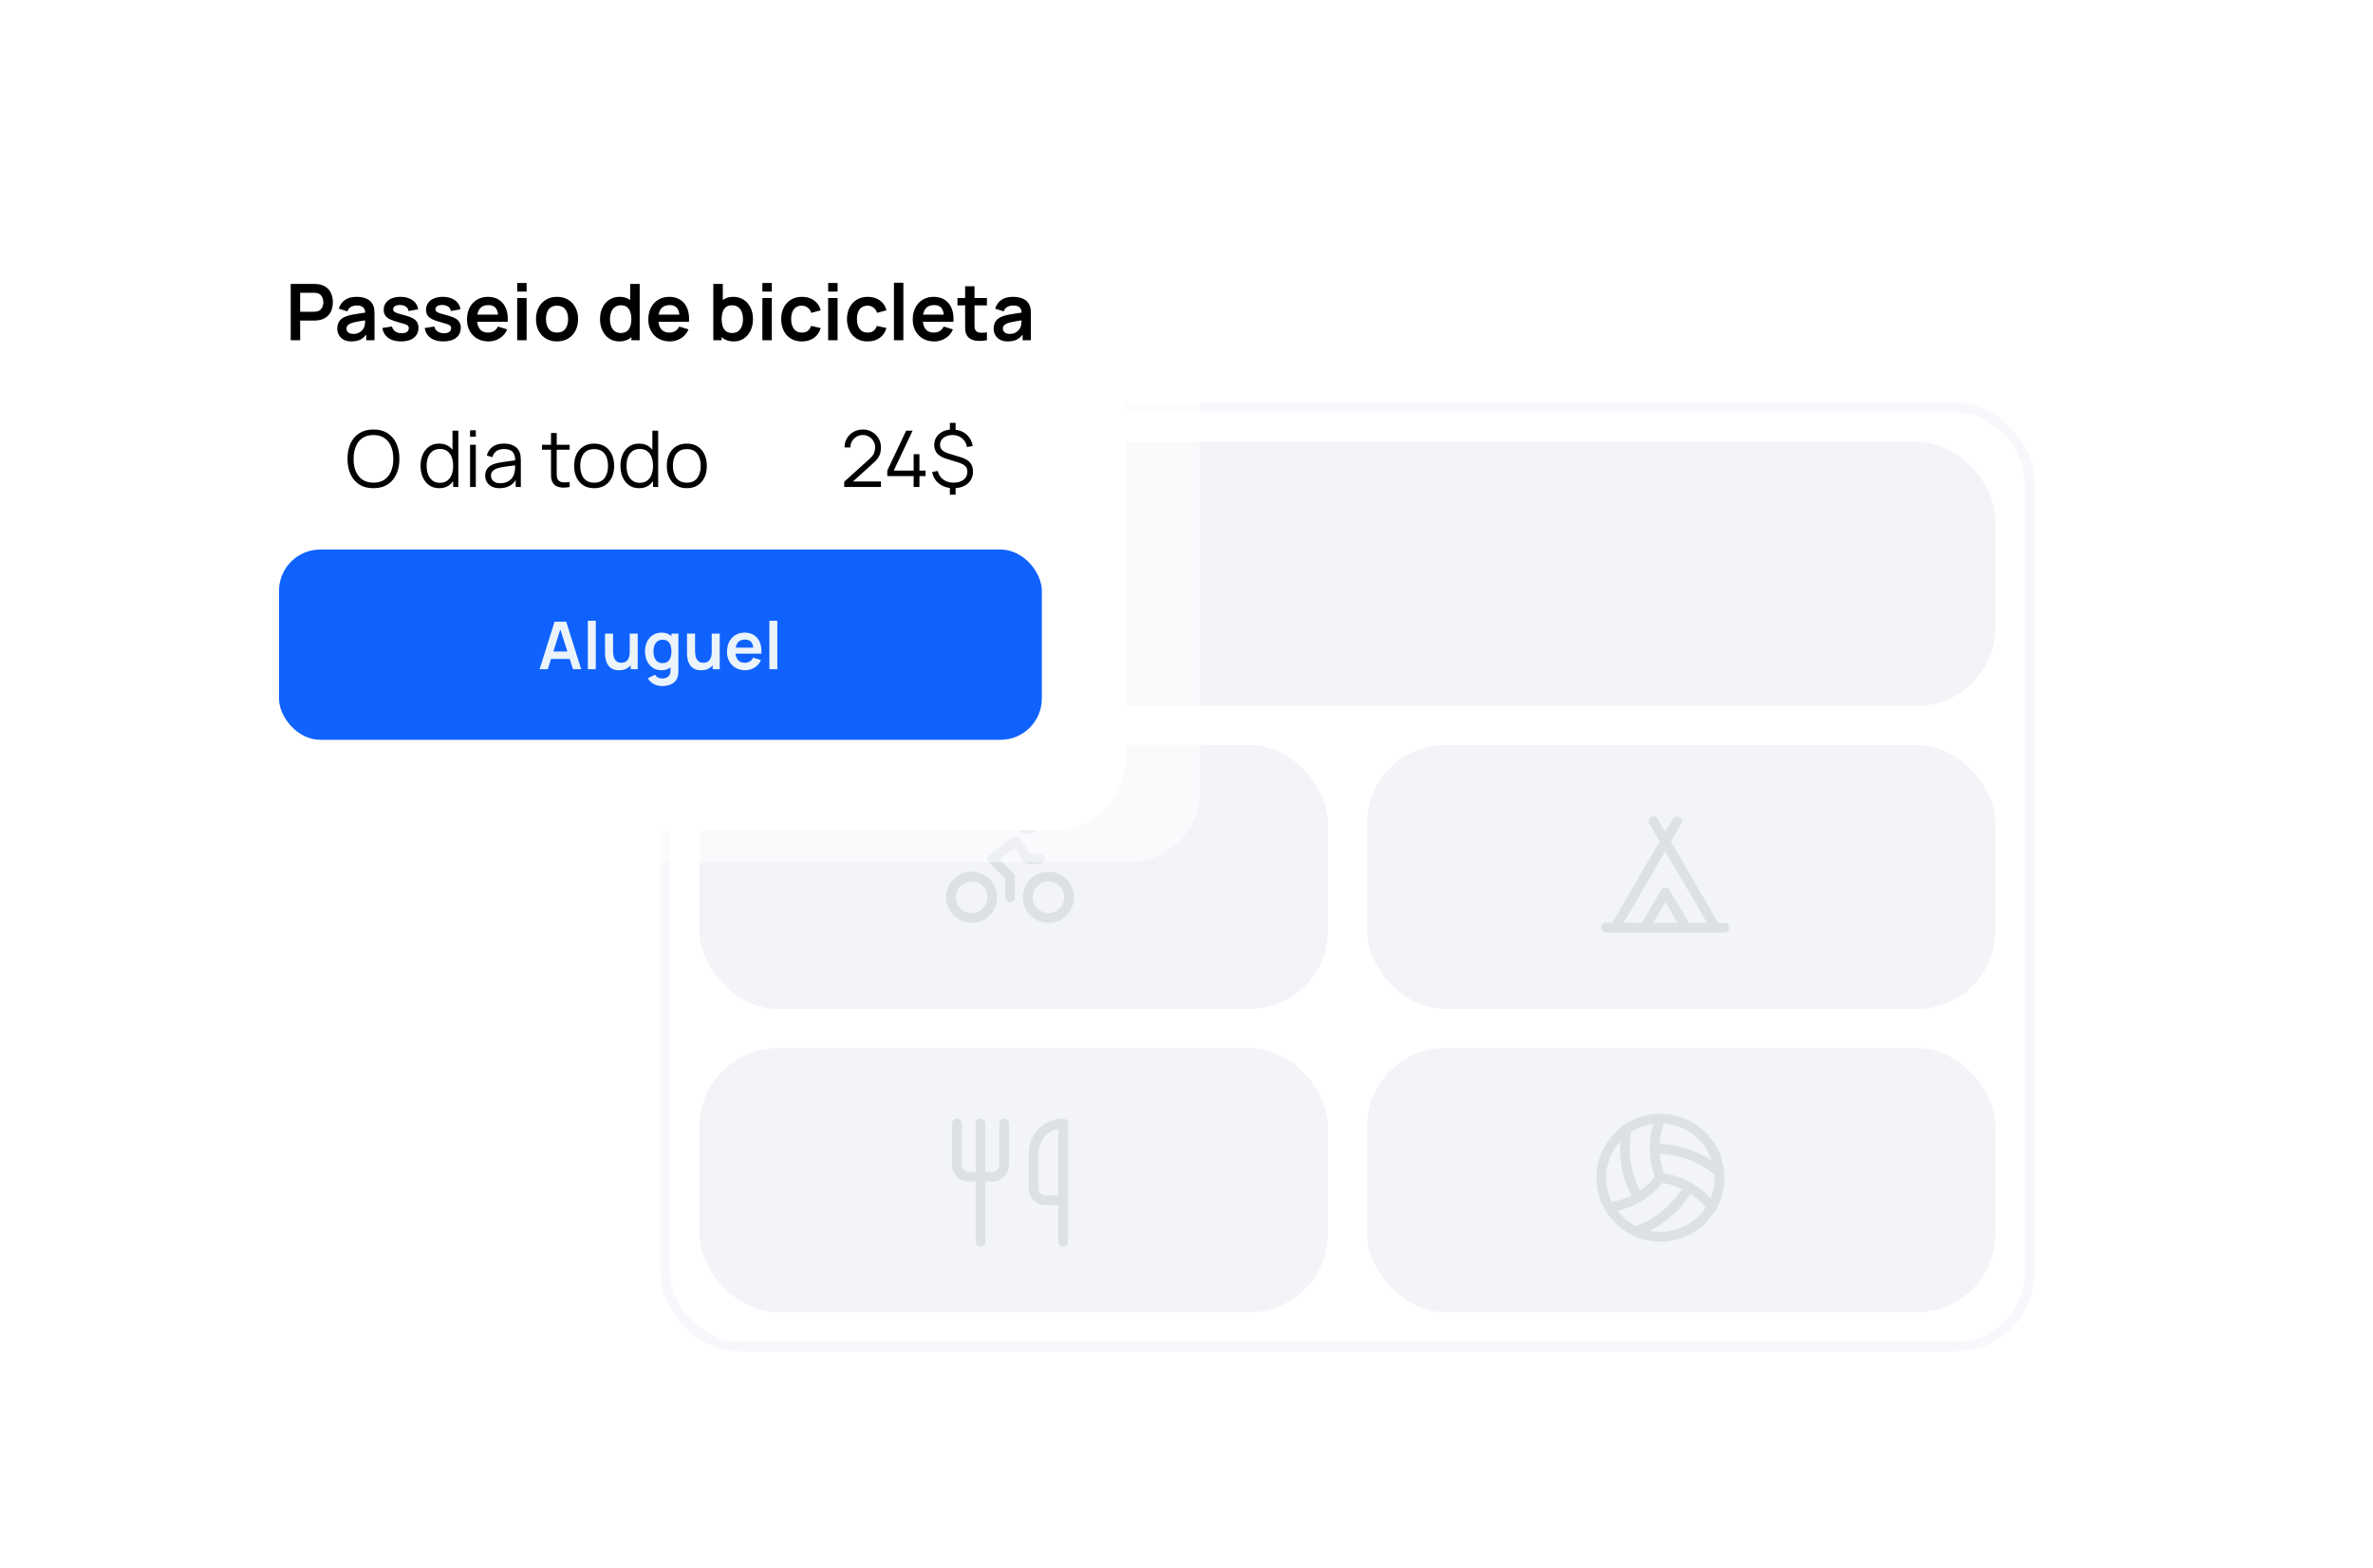 <?xml version="1.0" encoding="UTF-8"?> <svg xmlns="http://www.w3.org/2000/svg" width="1014" height="670" viewBox="0 0 1014 670" fill="none"><rect x="0.133" y="0.746" width="1013.38" height="668.623" rx="52.236" fill="white"></rect><rect x="284.293" y="174.171" width="582.956" height="401.174" rx="31.342" fill="white"></rect><rect x="284.293" y="174.171" width="582.956" height="401.174" rx="31.342" stroke="#F7F8FB" stroke-width="4.179"></rect><rect x="298.922" y="188.797" width="553.704" height="112.83" rx="33.431" fill="#F2F4F8"></rect><rect x="298.922" y="318.344" width="268.494" height="112.83" rx="33.431" fill="#F2F4F8"></rect><rect x="584.133" y="318.344" width="268.494" height="112.83" rx="33.431" fill="#F2F4F8"></rect><rect x="298.922" y="447.891" width="268.494" height="112.83" rx="33.431" fill="#F2F4F8"></rect><rect x="584.133" y="447.891" width="268.494" height="112.83" rx="33.431" fill="#F2F4F8"></rect><path d="M448.008 392.259C452.889 392.259 456.845 388.303 456.845 383.423C456.845 378.542 452.889 374.586 448.008 374.586C443.128 374.586 439.172 378.542 439.172 383.423C439.172 388.303 443.128 392.259 448.008 392.259Z" stroke="#DDE1E6" stroke-width="4.179" stroke-linecap="round" stroke-linejoin="round"></path><path d="M415.18 392.259C420.061 392.259 424.017 388.303 424.017 383.423C424.017 378.542 420.061 374.586 415.18 374.586C410.3 374.586 406.344 378.542 406.344 383.423C406.344 388.303 410.3 392.259 415.18 392.259Z" stroke="#DDE1E6" stroke-width="4.179" stroke-linecap="round" stroke-linejoin="round"></path><path d="M439.165 354.382C440.56 354.382 441.69 353.251 441.69 351.857C441.69 350.462 440.56 349.332 439.165 349.332C437.771 349.332 436.641 350.462 436.641 351.857C436.641 353.251 437.771 354.382 439.165 354.382Z" stroke="#DDE1E6" stroke-width="4.179" stroke-linecap="round" stroke-linejoin="round"></path><path d="M431.598 383.423V374.586L424.023 367.012L434.122 359.438L439.172 367.012H444.221" stroke="#DDE1E6" stroke-width="4.179" stroke-linecap="round" stroke-linejoin="round"></path><g filter="url(#filter0_d_21933_104757)"><rect x="77.438" y="78.055" width="403.476" height="265.36" rx="30.381" fill="white"></rect></g><path d="M60.719 93.811C60.719 77.032 74.321 63.43 91.1 63.43H482.458C499.237 63.43 512.839 77.032 512.839 93.811V338.108C512.839 354.887 499.237 368.489 482.458 368.489H91.1C74.321 368.489 60.719 354.887 60.719 338.108V93.811Z" fill="white" fill-opacity="0.5"></path><rect x="102.508" y="92.684" width="359.385" height="240.171" rx="33.431" fill="white"></rect><path d="M124.228 145.398V121.328H134.173C134.407 121.328 134.708 121.339 135.076 121.361C135.444 121.373 135.784 121.406 136.096 121.462C137.489 121.673 138.636 122.136 139.539 122.849C140.453 123.562 141.127 124.465 141.562 125.557C142.007 126.638 142.23 127.842 142.23 129.168C142.23 130.483 142.007 131.686 141.562 132.778C141.116 133.859 140.436 134.756 139.522 135.469C138.62 136.183 137.477 136.645 136.096 136.857C135.784 136.901 135.438 136.935 135.059 136.957C134.691 136.979 134.396 136.99 134.173 136.99H128.256V145.398H124.228ZM128.256 133.229H134.006C134.229 133.229 134.48 133.218 134.758 133.196C135.037 133.174 135.293 133.129 135.527 133.062C136.196 132.895 136.72 132.6 137.099 132.176C137.489 131.753 137.762 131.274 137.918 130.739C138.085 130.204 138.168 129.68 138.168 129.168C138.168 128.655 138.085 128.131 137.918 127.596C137.762 127.05 137.489 126.566 137.099 126.142C136.72 125.719 136.196 125.423 135.527 125.256C135.293 125.189 135.037 125.15 134.758 125.139C134.48 125.117 134.229 125.106 134.006 125.106H128.256V133.229ZM150.17 145.9C148.866 145.9 147.763 145.655 146.86 145.164C145.958 144.663 145.272 144 144.804 143.175C144.348 142.351 144.119 141.442 144.119 140.451C144.119 139.581 144.264 138.801 144.554 138.11C144.843 137.408 145.289 136.807 145.891 136.305C146.493 135.793 147.273 135.375 148.231 135.051C148.955 134.817 149.802 134.606 150.772 134.416C151.753 134.227 152.811 134.054 153.948 133.898C155.096 133.731 156.294 133.553 157.542 133.363L156.104 134.182C156.115 132.934 155.837 132.015 155.268 131.424C154.7 130.834 153.742 130.538 152.393 130.538C151.58 130.538 150.794 130.728 150.036 131.107C149.279 131.485 148.749 132.137 148.448 133.062L144.771 131.909C145.217 130.382 146.064 129.156 147.312 128.232C148.571 127.307 150.265 126.844 152.393 126.844C153.998 126.844 155.408 127.106 156.622 127.63C157.848 128.154 158.756 129.012 159.347 130.204C159.67 130.839 159.865 131.491 159.932 132.16C159.999 132.817 160.032 133.536 160.032 134.316V145.398H156.505V141.487L157.09 142.122C156.277 143.426 155.324 144.384 154.232 144.997C153.151 145.599 151.797 145.9 150.17 145.9ZM150.972 142.691C151.886 142.691 152.666 142.529 153.313 142.206C153.959 141.883 154.472 141.487 154.85 141.019C155.241 140.551 155.502 140.111 155.636 139.698C155.848 139.186 155.965 138.601 155.987 137.943C156.021 137.275 156.037 136.734 156.037 136.322L157.274 136.69C156.06 136.879 155.018 137.046 154.148 137.191C153.279 137.336 152.533 137.475 151.909 137.609C151.284 137.732 150.733 137.871 150.254 138.027C149.786 138.194 149.39 138.389 149.067 138.612C148.744 138.835 148.493 139.091 148.315 139.381C148.148 139.671 148.064 140.01 148.064 140.4C148.064 140.846 148.175 141.242 148.398 141.587C148.621 141.922 148.944 142.189 149.368 142.39C149.802 142.59 150.337 142.691 150.972 142.691ZM171.355 145.9C169.126 145.9 167.315 145.398 165.922 144.396C164.529 143.393 163.682 141.983 163.381 140.166L167.493 139.531C167.705 140.423 168.173 141.125 168.897 141.637C169.622 142.15 170.535 142.406 171.639 142.406C172.608 142.406 173.355 142.217 173.879 141.838C174.413 141.448 174.681 140.919 174.681 140.25C174.681 139.838 174.581 139.509 174.38 139.264C174.191 139.008 173.767 138.762 173.11 138.528C172.452 138.294 171.444 137.999 170.084 137.642C168.569 137.241 167.365 136.812 166.474 136.355C165.582 135.887 164.941 135.336 164.551 134.7C164.161 134.065 163.966 133.296 163.966 132.394C163.966 131.268 164.262 130.288 164.852 129.452C165.443 128.616 166.267 127.975 167.326 127.529C168.385 127.073 169.633 126.844 171.07 126.844C172.474 126.844 173.717 127.061 174.798 127.496C175.89 127.931 176.77 128.549 177.439 129.351C178.108 130.154 178.52 131.095 178.676 132.176L174.564 132.912C174.464 132.143 174.113 131.536 173.511 131.09C172.92 130.644 172.129 130.393 171.137 130.338C170.19 130.282 169.427 130.427 168.847 130.772C168.268 131.107 167.978 131.58 167.978 132.193C167.978 132.539 168.095 132.834 168.329 133.079C168.563 133.324 169.031 133.569 169.733 133.815C170.446 134.06 171.505 134.361 172.909 134.717C174.347 135.085 175.494 135.508 176.352 135.988C177.222 136.456 177.846 137.018 178.225 137.676C178.615 138.333 178.81 139.13 178.81 140.066C178.81 141.883 178.147 143.309 176.82 144.345C175.506 145.382 173.684 145.9 171.355 145.9ZM189.441 145.9C187.213 145.9 185.402 145.398 184.009 144.396C182.616 143.393 181.769 141.983 181.468 140.166L185.58 139.531C185.792 140.423 186.26 141.125 186.984 141.637C187.708 142.15 188.622 142.406 189.725 142.406C190.695 142.406 191.442 142.217 191.965 141.838C192.5 141.448 192.768 140.919 192.768 140.25C192.768 139.838 192.667 139.509 192.467 139.264C192.277 139.008 191.854 138.762 191.196 138.528C190.539 138.294 189.53 137.999 188.171 137.642C186.655 137.241 185.452 136.812 184.56 136.355C183.669 135.887 183.028 135.336 182.638 134.7C182.248 134.065 182.053 133.296 182.053 132.394C182.053 131.268 182.348 130.288 182.939 129.452C183.53 128.616 184.354 127.975 185.413 127.529C186.471 127.073 187.72 126.844 189.157 126.844C190.561 126.844 191.804 127.061 192.885 127.496C193.977 127.931 194.857 128.549 195.526 129.351C196.194 130.154 196.607 131.095 196.763 132.176L192.651 132.912C192.55 132.143 192.199 131.536 191.598 131.09C191.007 130.644 190.216 130.393 189.224 130.338C188.277 130.282 187.513 130.427 186.934 130.772C186.354 131.107 186.065 131.58 186.065 132.193C186.065 132.539 186.182 132.834 186.416 133.079C186.65 133.324 187.118 133.569 187.82 133.815C188.533 134.06 189.592 134.361 190.996 134.717C192.433 135.085 193.581 135.508 194.439 135.988C195.308 136.456 195.933 137.018 196.311 137.676C196.701 138.333 196.896 139.13 196.896 140.066C196.896 141.883 196.233 143.309 194.907 144.345C193.592 145.382 191.77 145.9 189.441 145.9ZM208.765 145.9C206.937 145.9 205.333 145.504 203.951 144.713C202.569 143.922 201.488 142.824 200.708 141.42C199.939 140.016 199.555 138.4 199.555 136.573C199.555 134.6 199.934 132.89 200.691 131.441C201.449 129.981 202.502 128.85 203.851 128.048C205.199 127.245 206.759 126.844 208.531 126.844C210.403 126.844 211.991 127.284 213.295 128.165C214.61 129.034 215.585 130.265 216.22 131.859C216.855 133.452 217.095 135.33 216.939 137.492H212.944V136.021C212.933 134.06 212.587 132.628 211.908 131.725C211.228 130.822 210.158 130.371 208.698 130.371C207.049 130.371 205.823 130.884 205.021 131.909C204.218 132.923 203.817 134.411 203.817 136.372C203.817 138.2 204.218 139.615 205.021 140.618C205.823 141.621 206.993 142.122 208.531 142.122C209.523 142.122 210.375 141.905 211.088 141.47C211.813 141.025 212.37 140.384 212.76 139.548L216.738 140.752C216.047 142.378 214.978 143.643 213.529 144.546C212.091 145.449 210.503 145.9 208.765 145.9ZM202.547 137.492V134.45H214.967V137.492H202.547ZM221.003 124.604V120.91H225.031V124.604H221.003ZM221.003 145.398V127.346H225.031V145.398H221.003ZM238.012 145.9C236.207 145.9 234.63 145.493 233.281 144.68C231.933 143.866 230.885 142.746 230.139 141.32C229.403 139.882 229.036 138.233 229.036 136.372C229.036 134.478 229.414 132.817 230.172 131.391C230.93 129.964 231.983 128.85 233.331 128.048C234.68 127.245 236.24 126.844 238.012 126.844C239.828 126.844 241.411 127.251 242.759 128.064C244.107 128.878 245.155 130.003 245.902 131.441C246.648 132.867 247.022 134.511 247.022 136.372C247.022 138.244 246.643 139.899 245.885 141.337C245.138 142.763 244.091 143.883 242.742 144.696C241.394 145.499 239.817 145.9 238.012 145.9ZM238.012 142.122C239.617 142.122 240.809 141.587 241.589 140.517C242.369 139.448 242.759 138.066 242.759 136.372C242.759 134.622 242.363 133.229 241.572 132.193C240.781 131.146 239.594 130.622 238.012 130.622C236.931 130.622 236.039 130.867 235.337 131.357C234.646 131.837 234.134 132.511 233.799 133.38C233.465 134.238 233.298 135.235 233.298 136.372C233.298 138.122 233.694 139.52 234.485 140.568C235.287 141.604 236.463 142.122 238.012 142.122ZM264.635 145.9C262.975 145.9 261.526 145.482 260.289 144.646C259.052 143.81 258.094 142.674 257.414 141.236C256.734 139.799 256.394 138.177 256.394 136.372C256.394 134.544 256.734 132.917 257.414 131.491C258.105 130.054 259.08 128.922 260.339 128.098C261.598 127.262 263.08 126.844 264.785 126.844C266.502 126.844 267.939 127.262 269.098 128.098C270.268 128.922 271.154 130.054 271.756 131.491C272.358 132.929 272.659 134.556 272.659 136.372C272.659 138.166 272.358 139.788 271.756 141.236C271.154 142.674 270.257 143.81 269.065 144.646C267.872 145.482 266.396 145.9 264.635 145.9ZM265.254 142.289C266.334 142.289 267.204 142.044 267.861 141.554C268.53 141.052 269.015 140.356 269.315 139.464C269.627 138.573 269.783 137.542 269.783 136.372C269.783 135.191 269.627 134.16 269.315 133.28C269.015 132.388 268.541 131.697 267.895 131.207C267.248 130.705 266.412 130.455 265.387 130.455C264.306 130.455 263.415 130.722 262.713 131.257C262.011 131.781 261.493 132.494 261.158 133.397C260.824 134.288 260.657 135.28 260.657 136.372C260.657 137.475 260.818 138.478 261.141 139.381C261.476 140.272 261.983 140.98 262.663 141.504C263.342 142.027 264.206 142.289 265.254 142.289ZM269.783 145.398V132.728H269.282V121.328H273.344V145.398H269.783ZM286.238 145.9C284.41 145.9 282.806 145.504 281.424 144.713C280.042 143.922 278.961 142.824 278.181 141.42C277.412 140.016 277.028 138.4 277.028 136.573C277.028 134.6 277.406 132.89 278.164 131.441C278.922 129.981 279.975 128.85 281.323 128.048C282.672 127.245 284.232 126.844 286.004 126.844C287.876 126.844 289.464 127.284 290.768 128.165C292.083 129.034 293.058 130.265 293.693 131.859C294.328 133.452 294.568 135.33 294.412 137.492H290.417V136.021C290.406 134.06 290.06 132.628 289.38 131.725C288.701 130.822 287.631 130.371 286.171 130.371C284.522 130.371 283.296 130.884 282.494 131.909C281.691 132.923 281.29 134.411 281.29 136.372C281.29 138.2 281.691 139.615 282.494 140.618C283.296 141.621 284.466 142.122 286.004 142.122C286.996 142.122 287.848 141.905 288.561 141.47C289.286 141.025 289.843 140.384 290.233 139.548L294.211 140.752C293.52 142.378 292.45 143.643 291.002 144.546C289.564 145.449 287.976 145.9 286.238 145.9ZM280.02 137.492V134.45H292.439V137.492H280.02ZM313.51 145.9C311.749 145.9 310.272 145.482 309.08 144.646C307.888 143.81 306.99 142.674 306.389 141.236C305.787 139.788 305.486 138.166 305.486 136.372C305.486 134.556 305.787 132.929 306.389 131.491C306.99 130.054 307.871 128.922 309.03 128.098C310.2 127.262 311.643 126.844 313.359 126.844C315.064 126.844 316.541 127.262 317.789 128.098C319.048 128.922 320.023 130.054 320.714 131.491C321.405 132.917 321.75 134.544 321.75 136.372C321.75 138.177 321.41 139.799 320.731 141.236C320.051 142.674 319.093 143.81 317.856 144.646C316.619 145.482 315.17 145.9 313.51 145.9ZM304.801 145.398V121.328H308.863V132.728H308.361V145.398H304.801ZM312.891 142.289C313.939 142.289 314.802 142.027 315.482 141.504C316.162 140.98 316.663 140.272 316.986 139.381C317.321 138.478 317.488 137.475 317.488 136.372C317.488 135.28 317.321 134.288 316.986 133.397C316.652 132.494 316.134 131.781 315.432 131.257C314.73 130.722 313.838 130.455 312.757 130.455C311.732 130.455 310.896 130.705 310.25 131.207C309.604 131.697 309.125 132.388 308.812 133.28C308.512 134.16 308.361 135.191 308.361 136.372C308.361 137.542 308.512 138.573 308.812 139.464C309.125 140.356 309.609 141.052 310.267 141.554C310.935 142.044 311.81 142.289 312.891 142.289ZM325.769 124.604V120.91H329.798V124.604H325.769ZM325.769 145.398V127.346H329.798V145.398H325.769ZM342.644 145.9C340.783 145.9 339.195 145.488 337.88 144.663C336.565 143.827 335.557 142.691 334.855 141.253C334.164 139.815 333.813 138.188 333.802 136.372C333.813 134.522 334.175 132.884 334.888 131.458C335.613 130.02 336.638 128.895 337.964 128.081C339.29 127.256 340.867 126.844 342.694 126.844C344.745 126.844 346.478 127.362 347.893 128.399C349.319 129.424 350.25 130.828 350.685 132.611L346.673 133.698C346.361 132.728 345.843 131.976 345.118 131.441C344.394 130.895 343.569 130.622 342.644 130.622C341.597 130.622 340.733 130.873 340.053 131.374C339.374 131.864 338.872 132.544 338.549 133.413C338.226 134.283 338.064 135.269 338.064 136.372C338.064 138.088 338.449 139.476 339.218 140.534C339.987 141.593 341.129 142.122 342.644 142.122C343.714 142.122 344.555 141.877 345.168 141.387C345.792 140.896 346.26 140.189 346.572 139.264L350.685 140.183C350.127 142.022 349.152 143.437 347.759 144.429C346.366 145.41 344.661 145.9 342.644 145.9ZM353.879 124.604V120.91H357.907V124.604H353.879ZM353.879 145.398V127.346H357.907V145.398H353.879ZM370.754 145.9C368.893 145.9 367.305 145.488 365.99 144.663C364.675 143.827 363.667 142.691 362.964 141.253C362.274 139.815 361.923 138.188 361.911 136.372C361.923 134.522 362.285 132.884 362.998 131.458C363.722 130.02 364.747 128.895 366.074 128.081C367.4 127.256 368.976 126.844 370.804 126.844C372.855 126.844 374.587 127.362 376.003 128.399C377.429 129.424 378.36 130.828 378.794 132.611L374.782 133.698C374.47 132.728 373.952 131.976 373.228 131.441C372.503 130.895 371.679 130.622 370.754 130.622C369.706 130.622 368.843 130.873 368.163 131.374C367.483 131.864 366.982 132.544 366.659 133.413C366.335 134.283 366.174 135.269 366.174 136.372C366.174 138.088 366.558 139.476 367.327 140.534C368.096 141.593 369.238 142.122 370.754 142.122C371.824 142.122 372.665 141.877 373.278 141.387C373.902 140.896 374.37 140.189 374.682 139.264L378.794 140.183C378.237 142.022 377.262 143.437 375.869 144.429C374.476 145.41 372.771 145.9 370.754 145.9ZM381.988 145.398V120.827H386.017V145.398H381.988ZM399.231 145.9C397.404 145.9 395.799 145.504 394.417 144.713C393.035 143.922 391.954 142.824 391.174 141.42C390.405 140.016 390.021 138.4 390.021 136.573C390.021 134.6 390.4 132.89 391.158 131.441C391.915 129.981 392.968 128.85 394.317 128.048C395.665 127.245 397.225 126.844 398.997 126.844C400.869 126.844 402.457 127.284 403.761 128.165C405.076 129.034 406.051 130.265 406.686 131.859C407.322 133.452 407.561 135.33 407.405 137.492H403.41V136.021C403.399 134.06 403.054 132.628 402.374 131.725C401.694 130.822 400.624 130.371 399.164 130.371C397.515 130.371 396.289 130.884 395.487 131.909C394.685 132.923 394.283 134.411 394.283 136.372C394.283 138.2 394.685 139.615 395.487 140.618C396.289 141.621 397.459 142.122 398.997 142.122C399.989 142.122 400.842 141.905 401.555 141.47C402.279 141.025 402.836 140.384 403.226 139.548L407.205 140.752C406.514 142.378 405.444 143.643 403.995 144.546C402.558 145.449 400.97 145.9 399.231 145.9ZM393.013 137.492V134.45H405.433V137.492H393.013ZM421.716 145.398C420.523 145.621 419.353 145.716 418.206 145.683C417.069 145.66 416.049 145.454 415.147 145.064C414.244 144.663 413.559 144.033 413.091 143.175C412.678 142.395 412.461 141.598 412.439 140.785C412.416 139.971 412.405 139.052 412.405 138.027V122.331H416.417V137.793C416.417 138.517 416.423 139.152 416.434 139.698C416.456 140.244 416.573 140.69 416.785 141.036C417.186 141.704 417.827 142.078 418.707 142.156C419.587 142.234 420.59 142.189 421.716 142.022V145.398ZM409.129 130.505V127.346H421.716V130.505H409.129ZM430.646 145.9C429.342 145.9 428.239 145.655 427.336 145.164C426.434 144.663 425.748 144 425.28 143.175C424.823 142.351 424.595 141.442 424.595 140.451C424.595 139.581 424.74 138.801 425.029 138.11C425.319 137.408 425.765 136.807 426.367 136.305C426.968 135.793 427.748 135.375 428.707 135.051C429.431 134.817 430.278 134.606 431.248 134.416C432.228 134.227 433.287 134.054 434.424 133.898C435.571 133.731 436.769 133.553 438.017 133.363L436.58 134.182C436.591 132.934 436.312 132.015 435.744 131.424C435.176 130.834 434.217 130.538 432.869 130.538C432.056 130.538 431.27 130.728 430.512 131.107C429.754 131.485 429.225 132.137 428.924 133.062L425.247 131.909C425.692 130.382 426.539 129.156 427.787 128.232C429.047 127.307 430.741 126.844 432.869 126.844C434.474 126.844 435.883 127.106 437.098 127.63C438.324 128.154 439.232 129.012 439.823 130.204C440.146 130.839 440.341 131.491 440.408 132.16C440.475 132.817 440.508 133.536 440.508 134.316V145.398H436.981V141.487L437.566 142.122C436.753 143.426 435.8 144.384 434.708 144.997C433.627 145.599 432.273 145.9 430.646 145.9ZM431.448 142.691C432.362 142.691 433.142 142.529 433.788 142.206C434.435 141.883 434.947 141.487 435.326 141.019C435.716 140.551 435.978 140.111 436.112 139.698C436.324 139.186 436.441 138.601 436.463 137.943C436.496 137.275 436.513 136.734 436.513 136.322L437.75 136.69C436.535 136.879 435.493 137.046 434.624 137.191C433.755 137.336 433.008 137.475 432.384 137.609C431.76 137.732 431.209 137.871 430.729 138.027C430.261 138.194 429.866 138.389 429.543 138.612C429.219 138.835 428.969 139.091 428.79 139.381C428.623 139.671 428.54 140.01 428.54 140.4C428.54 140.846 428.651 141.242 428.874 141.587C429.097 141.922 429.42 142.189 429.844 142.39C430.278 142.59 430.813 142.691 431.448 142.691Z" fill="black"></path><path d="M159.569 208.615C157.173 208.615 155.15 208.085 153.501 207.027C151.852 205.957 150.604 204.48 149.757 202.597C148.91 200.714 148.486 198.541 148.486 196.078C148.486 193.615 148.91 191.442 149.757 189.559C150.604 187.676 151.852 186.205 153.501 185.146C155.15 184.076 157.173 183.541 159.569 183.541C161.976 183.541 163.998 184.076 165.637 185.146C167.286 186.205 168.534 187.676 169.381 189.559C170.239 191.442 170.668 193.615 170.668 196.078C170.668 198.541 170.239 200.714 169.381 202.597C168.534 204.48 167.286 205.957 165.637 207.027C163.998 208.085 161.976 208.615 159.569 208.615ZM159.569 206.258C161.452 206.258 163.023 205.829 164.283 204.971C165.542 204.113 166.484 202.92 167.108 201.394C167.743 199.856 168.06 198.084 168.06 196.078C168.06 194.072 167.743 192.306 167.108 190.779C166.484 189.253 165.542 188.06 164.283 187.202C163.023 186.344 161.452 185.909 159.569 185.898C157.686 185.898 156.12 186.327 154.872 187.185C153.624 188.043 152.682 189.241 152.047 190.779C151.423 192.306 151.105 194.072 151.094 196.078C151.083 198.084 151.389 199.85 152.013 201.377C152.649 202.892 153.596 204.085 154.855 204.954C156.114 205.812 157.686 206.247 159.569 206.258ZM187.712 208.615C186.029 208.615 184.592 208.197 183.4 207.361C182.207 206.514 181.293 205.372 180.658 203.934C180.023 202.497 179.705 200.875 179.705 199.07C179.705 197.276 180.017 195.66 180.641 194.223C181.277 192.785 182.185 191.648 183.366 190.813C184.547 189.977 185.963 189.559 187.612 189.559C189.306 189.559 190.732 189.971 191.891 190.796C193.05 191.621 193.925 192.752 194.515 194.189C195.117 195.616 195.418 197.243 195.418 199.07C195.418 200.864 195.123 202.486 194.532 203.934C193.941 205.372 193.072 206.514 191.924 207.361C190.777 208.197 189.373 208.615 187.712 208.615ZM187.963 206.325C189.244 206.325 190.303 206.013 191.139 205.389C191.975 204.765 192.599 203.907 193.011 202.814C193.423 201.711 193.629 200.463 193.629 199.07C193.629 197.655 193.423 196.407 193.011 195.326C192.599 194.234 191.975 193.381 191.139 192.768C190.314 192.155 189.272 191.849 188.013 191.849C186.72 191.849 185.651 192.167 184.804 192.802C183.957 193.437 183.327 194.301 182.915 195.393C182.514 196.485 182.313 197.711 182.313 199.07C182.313 200.441 182.519 201.678 182.931 202.781C183.355 203.873 183.985 204.737 184.82 205.372C185.656 206.007 186.704 206.325 187.963 206.325ZM193.629 208.113V194.524H193.362V184.043H195.836V208.113H193.629ZM200.86 186.634V183.876H203.317V186.634H200.86ZM200.86 208.113V190.06H203.317V208.113H200.86ZM213.493 208.615C212.134 208.615 210.992 208.37 210.067 207.879C209.153 207.389 208.468 206.737 208.011 205.924C207.554 205.11 207.325 204.224 207.325 203.266C207.325 202.285 207.52 201.449 207.91 200.758C208.311 200.056 208.852 199.482 209.532 199.037C210.223 198.591 211.019 198.251 211.922 198.017C212.836 197.794 213.844 197.599 214.948 197.432C216.062 197.254 217.148 197.103 218.207 196.981C219.277 196.847 220.213 196.719 221.015 196.596L220.146 197.131C220.18 195.348 219.834 194.028 219.11 193.17C218.385 192.311 217.126 191.882 215.332 191.882C214.095 191.882 213.048 192.161 212.19 192.718C211.343 193.275 210.746 194.156 210.401 195.359L208.011 194.657C208.423 193.041 209.253 191.788 210.501 190.896C211.749 190.005 213.371 189.559 215.365 189.559C217.015 189.559 218.413 189.871 219.561 190.495C220.72 191.108 221.539 191.999 222.018 193.17C222.241 193.693 222.386 194.278 222.453 194.925C222.52 195.571 222.553 196.229 222.553 196.897V208.113H220.363V203.583L220.999 203.851C220.386 205.4 219.433 206.581 218.14 207.395C216.848 208.208 215.299 208.615 213.493 208.615ZM213.777 206.492C214.925 206.492 215.928 206.286 216.786 205.873C217.644 205.461 218.335 204.898 218.859 204.185C219.383 203.461 219.723 202.647 219.879 201.745C220.012 201.165 220.085 200.53 220.096 199.839C220.107 199.137 220.113 198.613 220.113 198.268L221.049 198.753C220.213 198.864 219.305 198.975 218.324 199.087C217.355 199.198 216.396 199.326 215.449 199.471C214.513 199.616 213.666 199.789 212.908 199.99C212.396 200.134 211.9 200.341 211.421 200.608C210.941 200.864 210.546 201.21 210.234 201.644C209.933 202.079 209.782 202.619 209.782 203.266C209.782 203.79 209.911 204.297 210.167 204.787C210.434 205.277 210.858 205.684 211.437 206.007C212.028 206.33 212.808 206.492 213.777 206.492ZM243.426 208.113C242.412 208.325 241.409 208.409 240.417 208.364C239.437 208.319 238.556 208.108 237.776 207.729C237.007 207.35 236.422 206.759 236.021 205.957C235.698 205.288 235.52 204.614 235.486 203.934C235.464 203.243 235.453 202.458 235.453 201.577V185.046H237.893V201.477C237.893 202.235 237.899 202.87 237.91 203.383C237.932 203.884 238.049 204.33 238.261 204.72C238.662 205.467 239.297 205.912 240.167 206.057C241.047 206.202 242.134 206.169 243.426 205.957V208.113ZM231.592 192.167V190.06H243.426V192.167H231.592ZM253.869 208.615C252.075 208.615 250.542 208.208 249.272 207.395C248.002 206.581 247.027 205.456 246.347 204.018C245.667 202.58 245.327 200.931 245.327 199.07C245.327 197.176 245.673 195.515 246.363 194.089C247.054 192.663 248.035 191.554 249.305 190.763C250.587 189.96 252.108 189.559 253.869 189.559C255.674 189.559 257.212 189.966 258.482 190.779C259.764 191.582 260.739 192.702 261.407 194.139C262.087 195.565 262.427 197.209 262.427 199.07C262.427 200.965 262.087 202.631 261.407 204.068C260.728 205.495 259.747 206.609 258.466 207.411C257.184 208.214 255.652 208.615 253.869 208.615ZM253.869 206.258C255.875 206.258 257.368 205.595 258.349 204.269C259.329 202.931 259.82 201.199 259.82 199.07C259.82 196.886 259.324 195.148 258.332 193.855C257.351 192.562 255.863 191.916 253.869 191.916C252.52 191.916 251.406 192.222 250.526 192.835C249.656 193.437 249.005 194.278 248.57 195.359C248.146 196.429 247.935 197.666 247.935 199.07C247.935 201.243 248.436 202.987 249.439 204.302C250.442 205.606 251.919 206.258 253.869 206.258ZM273.118 208.615C271.436 208.615 269.998 208.197 268.806 207.361C267.613 206.514 266.7 205.372 266.064 203.934C265.429 202.497 265.112 200.875 265.112 199.07C265.112 197.276 265.424 195.66 266.048 194.223C266.683 192.785 267.591 191.648 268.772 190.813C269.954 189.977 271.369 189.559 273.018 189.559C274.712 189.559 276.138 189.971 277.297 190.796C278.456 191.621 279.331 192.752 279.922 194.189C280.523 195.616 280.824 197.243 280.824 199.07C280.824 200.864 280.529 202.486 279.938 203.934C279.348 205.372 278.478 206.514 277.331 207.361C276.183 208.197 274.779 208.615 273.118 208.615ZM273.369 206.325C274.651 206.325 275.709 206.013 276.545 205.389C277.381 204.765 278.005 203.907 278.417 202.814C278.829 201.711 279.036 200.463 279.036 199.07C279.036 197.655 278.829 196.407 278.417 195.326C278.005 194.234 277.381 193.381 276.545 192.768C275.72 192.155 274.678 191.849 273.419 191.849C272.127 191.849 271.057 192.167 270.21 192.802C269.363 193.437 268.733 194.301 268.321 195.393C267.92 196.485 267.719 197.711 267.719 199.07C267.719 200.441 267.925 201.678 268.338 202.781C268.761 203.873 269.391 204.737 270.227 205.372C271.062 206.007 272.11 206.325 273.369 206.325ZM279.036 208.113V194.524H278.768V184.043H281.242V208.113H279.036ZM293.47 208.615C291.676 208.615 290.144 208.208 288.874 207.395C287.603 206.581 286.628 205.456 285.948 204.018C285.269 202.58 284.929 200.931 284.929 199.07C284.929 197.176 285.274 195.515 285.965 194.089C286.656 192.663 287.637 191.554 288.907 190.763C290.189 189.96 291.71 189.559 293.47 189.559C295.276 189.559 296.813 189.966 298.084 190.779C299.365 191.582 300.34 192.702 301.009 194.139C301.689 195.565 302.029 197.209 302.029 199.07C302.029 200.965 301.689 202.631 301.009 204.068C300.329 205.495 299.349 206.609 298.067 207.411C296.786 208.214 295.253 208.615 293.47 208.615ZM293.47 206.258C295.476 206.258 296.969 205.595 297.95 204.269C298.931 202.931 299.421 201.199 299.421 199.07C299.421 196.886 298.925 195.148 297.933 193.855C296.953 192.562 295.465 191.916 293.47 191.916C292.122 191.916 291.008 192.222 290.127 192.835C289.258 193.437 288.606 194.278 288.172 195.359C287.748 196.429 287.536 197.666 287.536 199.07C287.536 201.243 288.038 202.987 289.041 204.302C290.044 205.606 291.52 206.258 293.47 206.258Z" fill="black"></path><path d="M360.731 208.097L360.748 205.857L371.629 196.028C372.565 195.181 373.184 194.379 373.485 193.621C373.797 192.852 373.953 192.05 373.953 191.214C373.953 190.222 373.719 189.325 373.251 188.523C372.783 187.72 372.153 187.085 371.362 186.617C370.571 186.138 369.685 185.898 368.704 185.898C367.679 185.898 366.765 186.143 365.963 186.634C365.16 187.124 364.525 187.77 364.057 188.573C363.6 189.375 363.377 190.25 363.389 191.197H360.881C360.881 189.737 361.227 188.428 361.918 187.269C362.609 186.11 363.545 185.202 364.726 184.544C365.907 183.876 367.244 183.541 368.738 183.541C370.197 183.541 371.507 183.887 372.666 184.578C373.836 185.258 374.755 186.182 375.424 187.353C376.104 188.511 376.443 189.804 376.443 191.231C376.443 192.233 376.321 193.119 376.076 193.888C375.842 194.646 375.468 195.354 374.956 196.011C374.454 196.658 373.814 197.326 373.034 198.017L363.372 206.743L362.987 205.74H376.443V208.097H360.731ZM390.41 208.113V203.45H379.144V201.109L387.201 184.043H389.959L381.902 201.109H390.41V194.089H392.884V201.109H395.509V203.45H392.884V208.113H390.41ZM405.884 211.406V207.595H408.341V211.406H405.884ZM405.884 184.544V180.716H408.341V184.544H405.884ZM407.405 208.615C405.811 208.615 404.374 208.331 403.092 207.762C401.822 207.194 400.769 206.392 399.933 205.355C399.108 204.319 398.568 203.093 398.312 201.678L400.702 201.26C401.07 202.798 401.861 204.018 403.076 204.921C404.301 205.812 405.778 206.258 407.505 206.258C409.255 206.258 410.67 205.834 411.751 204.987C412.832 204.129 413.372 203.009 413.372 201.628C413.372 200.602 413.072 199.783 412.47 199.17C411.868 198.558 410.848 198.034 409.411 197.599L404.062 195.928C400.83 194.914 399.214 192.997 399.214 190.177C399.214 188.862 399.537 187.709 400.184 186.717C400.841 185.714 401.749 184.934 402.908 184.377C404.079 183.82 405.444 183.547 407.004 183.558C408.53 183.558 409.896 183.848 411.099 184.427C412.314 184.996 413.311 185.804 414.091 186.851C414.871 187.899 415.389 189.141 415.646 190.579L413.189 191.047C413.033 190.021 412.67 189.124 412.102 188.355C411.545 187.587 410.826 186.99 409.946 186.567C409.065 186.132 408.085 185.909 407.004 185.898C405.979 185.898 405.065 186.077 404.262 186.433C403.46 186.79 402.825 187.286 402.357 187.921C401.9 188.545 401.671 189.264 401.671 190.077C401.671 190.969 401.989 191.726 402.624 192.35C403.271 192.963 404.29 193.482 405.683 193.905L410.28 195.292C412.219 195.872 413.618 196.652 414.476 197.633C415.334 198.613 415.763 199.923 415.763 201.561C415.763 202.976 415.417 204.213 414.726 205.272C414.035 206.33 413.06 207.155 411.801 207.746C410.553 208.325 409.088 208.615 407.405 208.615Z" fill="black"></path><rect x="119.227" y="234.832" width="325.954" height="81.308" rx="17.628" fill="#0F62FE"></rect><path d="M230.57 285.984L236.973 265.676H241.951L248.354 285.984H244.857L239.046 267.764H239.808L234.068 285.984H230.57ZM234.138 281.584V278.411H244.8V281.584H234.138ZM251.186 285.984V265.253H254.585V285.984H251.186ZM264.521 286.422C263.392 286.422 262.462 286.234 261.728 285.857C260.995 285.481 260.412 285.002 259.98 284.419C259.547 283.836 259.227 283.216 259.021 282.557C258.814 281.899 258.677 281.279 258.612 280.696C258.555 280.104 258.527 279.624 258.527 279.257V270.753H261.968V278.087C261.968 278.557 262.001 279.088 262.067 279.68C262.133 280.263 262.283 280.827 262.518 281.373C262.763 281.909 263.12 282.351 263.59 282.698C264.069 283.046 264.713 283.22 265.522 283.22C265.954 283.22 266.382 283.15 266.805 283.009C267.228 282.868 267.609 282.628 267.948 282.289C268.296 281.942 268.573 281.467 268.78 280.865C268.987 280.263 269.09 279.502 269.09 278.58L271.107 279.441C271.107 280.738 270.853 281.913 270.345 282.966C269.847 284.019 269.109 284.861 268.131 285.491C267.153 286.111 265.95 286.422 264.521 286.422ZM269.499 285.984V281.26H269.09V270.753H272.503V285.984H269.499ZM282.868 293.177C282.022 293.177 281.208 293.045 280.428 292.782C279.657 292.519 278.961 292.138 278.341 291.64C277.72 291.151 277.213 290.558 276.818 289.863L279.948 288.311C280.24 288.866 280.649 289.275 281.175 289.538C281.711 289.811 282.28 289.947 282.882 289.947C283.587 289.947 284.217 289.82 284.772 289.566C285.326 289.322 285.754 288.955 286.055 288.466C286.365 287.987 286.511 287.385 286.492 286.661V282.332H286.915V270.753H289.891V286.718C289.891 287.103 289.872 287.47 289.834 287.818C289.806 288.175 289.755 288.523 289.679 288.861C289.454 289.849 289.021 290.657 288.382 291.287C287.743 291.926 286.948 292.401 285.999 292.711C285.058 293.022 284.015 293.177 282.868 293.177ZM282.572 286.407C281.171 286.407 279.948 286.055 278.905 285.35C277.861 284.645 277.053 283.686 276.479 282.473C275.906 281.26 275.619 279.892 275.619 278.369C275.619 276.827 275.906 275.454 276.479 274.251C277.062 273.038 277.885 272.084 278.947 271.388C280.01 270.683 281.26 270.33 282.698 270.33C284.146 270.33 285.359 270.683 286.337 271.388C287.324 272.084 288.072 273.038 288.579 274.251C289.087 275.464 289.341 276.836 289.341 278.369C289.341 279.883 289.087 281.251 288.579 282.473C288.072 283.686 287.315 284.645 286.309 285.35C285.303 286.055 284.057 286.407 282.572 286.407ZM283.093 283.361C284.005 283.361 284.739 283.154 285.293 282.741C285.858 282.318 286.266 281.73 286.52 280.978C286.784 280.226 286.915 279.356 286.915 278.369C286.915 277.372 286.784 276.503 286.52 275.76C286.266 275.008 285.867 274.425 285.322 274.011C284.776 273.588 284.071 273.376 283.206 273.376C282.294 273.376 281.542 273.602 280.95 274.053C280.357 274.495 279.92 275.097 279.638 275.859C279.356 276.611 279.215 277.447 279.215 278.369C279.215 279.3 279.351 280.146 279.624 280.907C279.906 281.66 280.334 282.257 280.907 282.698C281.481 283.14 282.21 283.361 283.093 283.361ZM299.557 286.422C298.429 286.422 297.498 286.234 296.765 285.857C296.032 285.481 295.449 285.002 295.016 284.419C294.584 283.836 294.264 283.216 294.057 282.557C293.85 281.899 293.714 281.279 293.648 280.696C293.592 280.104 293.564 279.624 293.564 279.257V270.753H297.005V278.087C297.005 278.557 297.038 279.088 297.103 279.68C297.169 280.263 297.32 280.827 297.555 281.373C297.799 281.909 298.156 282.351 298.626 282.698C299.106 283.046 299.75 283.22 300.559 283.22C300.991 283.22 301.419 283.15 301.842 283.009C302.265 282.868 302.646 282.628 302.984 282.289C303.332 281.942 303.609 281.467 303.816 280.865C304.023 280.263 304.127 279.502 304.127 278.58L306.143 279.441C306.143 280.738 305.889 281.913 305.382 282.966C304.883 284.019 304.145 284.861 303.168 285.491C302.19 286.111 300.986 286.422 299.557 286.422ZM304.536 285.984V281.26H304.127V270.753H307.539V285.984H304.536ZM318.426 286.407C316.884 286.407 315.53 286.074 314.365 285.406C313.199 284.739 312.287 283.813 311.629 282.628C310.98 281.443 310.655 280.08 310.655 278.538C310.655 276.874 310.975 275.431 311.614 274.209C312.254 272.977 313.142 272.023 314.28 271.346C315.418 270.669 316.734 270.33 318.229 270.33C319.808 270.33 321.148 270.702 322.248 271.444C323.357 272.178 324.18 273.217 324.716 274.561C325.252 275.906 325.454 277.49 325.322 279.314H321.952V278.073C321.942 276.418 321.651 275.21 321.077 274.448C320.504 273.687 319.601 273.306 318.37 273.306C316.978 273.306 315.944 273.738 315.267 274.603C314.59 275.459 314.252 276.714 314.252 278.369C314.252 279.911 314.59 281.105 315.267 281.951C315.944 282.797 316.931 283.22 318.229 283.22C319.065 283.22 319.785 283.037 320.386 282.67C320.998 282.294 321.468 281.754 321.797 281.048L325.153 282.064C324.57 283.436 323.668 284.504 322.445 285.265C321.233 286.027 319.893 286.407 318.426 286.407ZM313.18 279.314V276.747H323.658V279.314H313.18ZM328.751 285.984V265.253H332.15V285.984H328.751Z" fill="#EBF3FB"></path><path d="M690.117 396.438L716.627 350.992" stroke="#DDE1E6" stroke-width="4.179" stroke-linecap="round" stroke-linejoin="round"></path><path d="M733.049 396.438L706.539 350.992" stroke="#DDE1E6" stroke-width="4.179" stroke-linecap="round" stroke-linejoin="round"></path><path d="M720.431 396.438L711.594 381.289L702.758 396.438" stroke="#DDE1E6" stroke-width="4.179" stroke-linecap="round" stroke-linejoin="round"></path><path d="M686.336 396.438H736.831" stroke="#DDE1E6" stroke-width="4.179" stroke-linecap="round" stroke-linejoin="round"></path><path d="M408.875 480.105V497.779C408.875 500.556 411.147 502.828 413.924 502.828H424.023C425.363 502.828 426.647 502.296 427.594 501.349C428.541 500.402 429.073 499.118 429.073 497.779V480.105" stroke="#DDE1E6" stroke-width="4.179" stroke-linecap="round" stroke-linejoin="round"></path><path d="M418.984 480.105V530.6" stroke="#DDE1E6" stroke-width="4.179" stroke-linecap="round" stroke-linejoin="round"></path><path d="M454.327 512.927V480.105C450.979 480.105 447.768 481.435 445.401 483.803C443.033 486.17 441.703 489.381 441.703 492.729V507.878C441.703 510.655 443.975 512.927 446.753 512.927H454.327ZM454.327 512.927V530.6" stroke="#DDE1E6" stroke-width="4.179" stroke-linecap="round" stroke-linejoin="round"></path><path d="M707.227 490.888C717.318 490.82 727.094 494.407 734.746 500.987" stroke="#DDE1E6" stroke-width="4.179" stroke-linecap="round" stroke-linejoin="round"></path><path d="M709.489 503.258C706.887 506.754 703.595 509.679 699.817 511.851C696.038 514.022 691.854 515.394 687.523 515.882" stroke="#DDE1E6" stroke-width="4.179" stroke-linecap="round" stroke-linejoin="round"></path><path d="M721.606 507.301C716.593 516.172 708.512 522.906 698.883 526.236" stroke="#DDE1E6" stroke-width="4.179" stroke-linecap="round" stroke-linejoin="round"></path><path d="M731.46 515.887C728.838 512.412 725.54 509.502 721.766 507.333C717.991 505.164 713.817 503.779 709.494 503.263C706.21 495.168 706.21 486.111 709.494 478.016" stroke="#DDE1E6" stroke-width="4.179" stroke-linecap="round" stroke-linejoin="round"></path><path d="M695.098 482.551C693.123 492.49 694.828 502.809 699.895 511.585" stroke="#DDE1E6" stroke-width="4.179" stroke-linecap="round" stroke-linejoin="round"></path><path d="M709.49 528.511C723.433 528.511 734.737 517.207 734.737 503.263C734.737 489.319 723.433 478.016 709.49 478.016C695.546 478.016 684.242 489.319 684.242 503.263C684.242 517.207 695.546 528.511 709.49 528.511Z" stroke="#DDE1E6" stroke-width="4.179" stroke-linecap="round" stroke-linejoin="round"></path><defs><filter id="filter0_d_21933_104757" x="54.651" y="66.662" width="449.049" height="310.931" filterUnits="userSpaceOnUse" color-interpolation-filters="sRGB"><feFlood flood-opacity="0" result="BackgroundImageFix"></feFlood><feColorMatrix in="SourceAlpha" type="matrix" values="0 0 0 0 0 0 0 0 0 0 0 0 0 0 0 0 0 0 127 0" result="hardAlpha"></feColorMatrix><feOffset dy="11.393"></feOffset><feGaussianBlur stdDeviation="11.393"></feGaussianBlur><feComposite in2="hardAlpha" operator="out"></feComposite><feColorMatrix type="matrix" values="0 0 0 0 0 0 0 0 0 0 0 0 0 0 0 0 0 0 0.1 0"></feColorMatrix><feBlend mode="normal" in2="BackgroundImageFix" result="effect1_dropShadow_21933_104757"></feBlend><feBlend mode="normal" in="SourceGraphic" in2="effect1_dropShadow_21933_104757" result="shape"></feBlend></filter></defs></svg> 